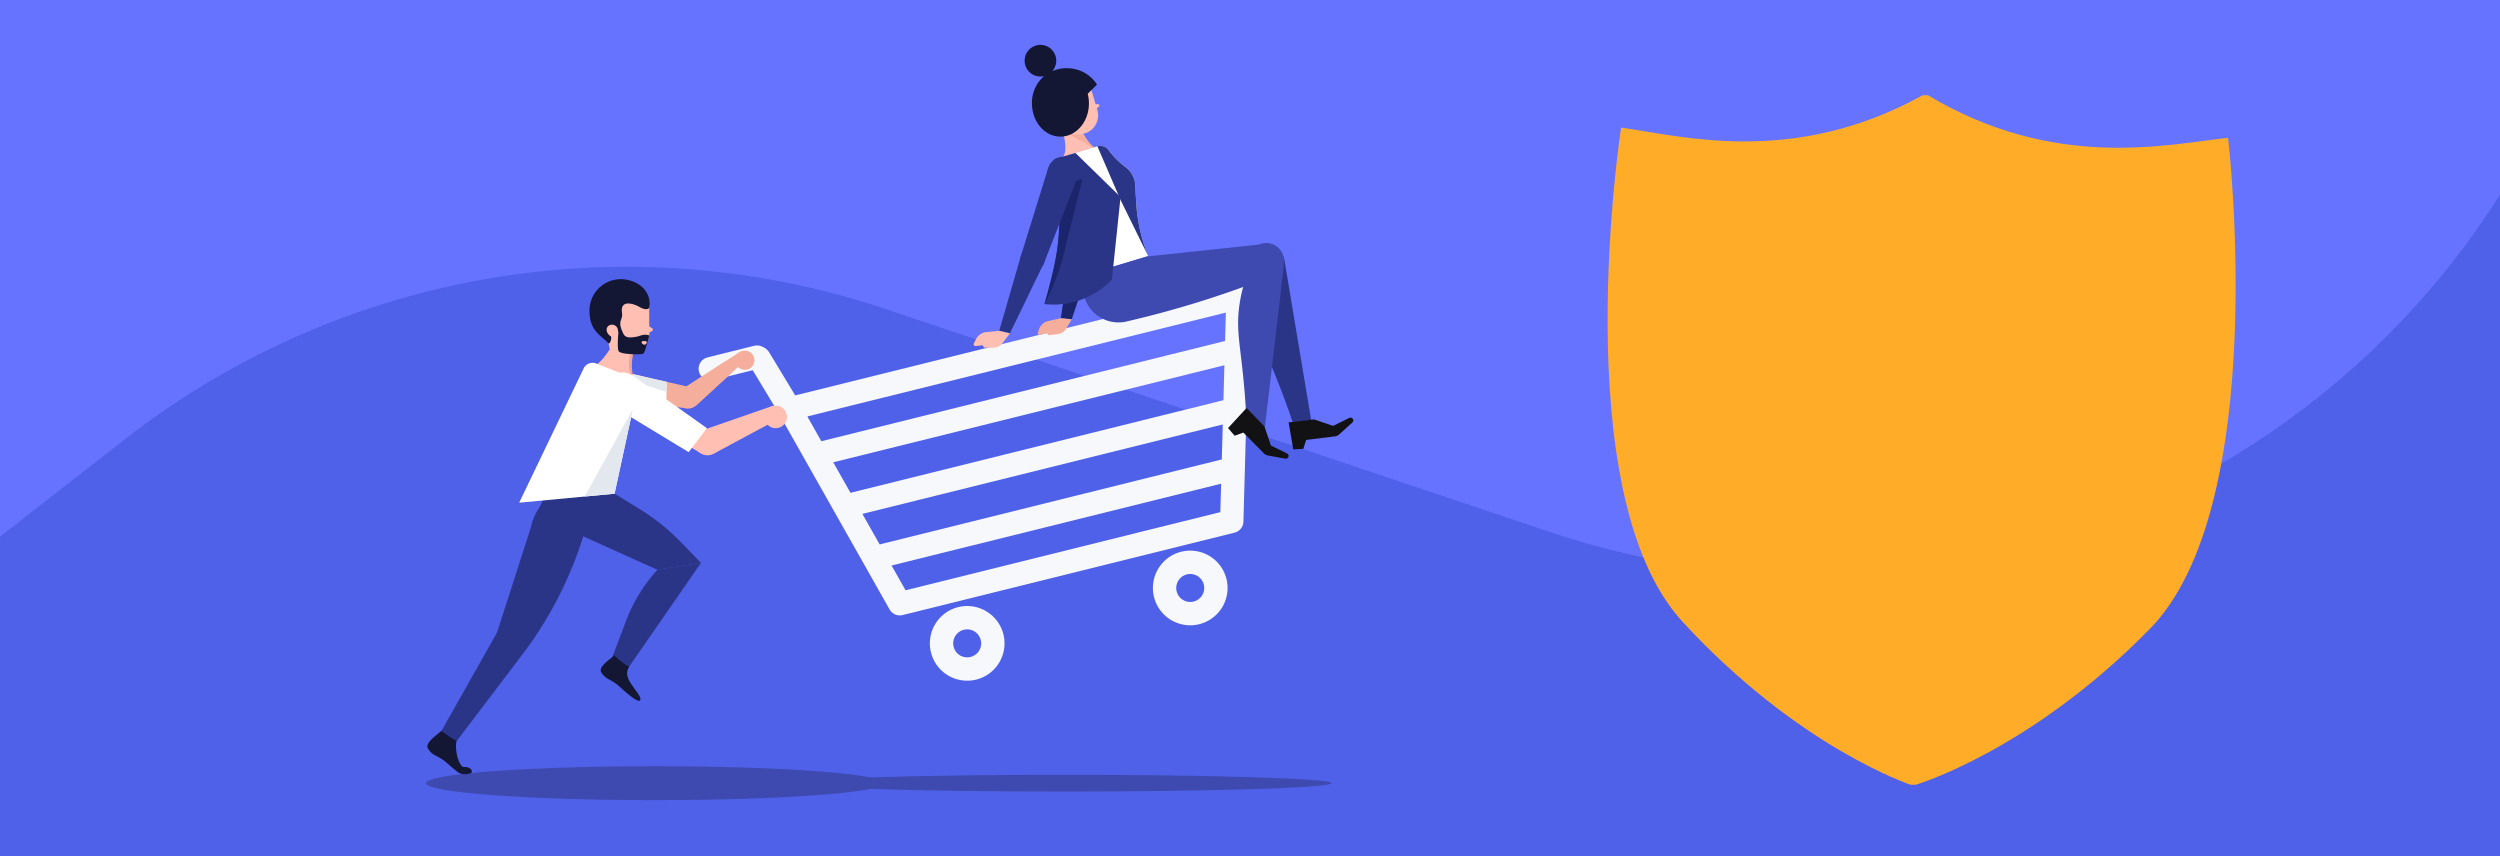 <?xml version="1.0" encoding="UTF-8"?> <svg xmlns="http://www.w3.org/2000/svg" id="Layer_1" data-name="Layer 1" viewBox="0 0 842.66 288.65"><defs><style>.cls-1{fill:#6673ff;}.cls-2{fill:#4f61e8;}.cls-3{fill:#3f4ab0;}.cls-4{fill:none;stroke:#f6f8fb;stroke-linecap:round;stroke-linejoin:round;stroke-width:7.87px;}.cls-5{fill:#fff;}.cls-6{fill:#f5ad9c;}.cls-7{fill:#e3e7ee;}.cls-8{fill:#f8a192;}.cls-9{fill:#ffbfb2;}.cls-10{fill:#2b3588;}.cls-11{fill:#e98a3d;}.cls-12{fill:#1b256b;}.cls-13{fill:#141733;}.cls-14{fill:#121214;}.cls-15{fill:#ffad29;}</style></defs><rect class="cls-1" x="-1.66" y="-0.67" width="847.98" height="290.64"></rect><path class="cls-2" d="M0,180.9l42.1-32.83a275,275,0,0,1,256.6-43.85l224,75.18A275,275,0,0,0,846,60.19h0L846.32,290H0Z"></path><ellipse class="cls-3" cx="220.72" cy="263.98" rx="77.14" ry="5.72"></ellipse><ellipse class="cls-3" cx="358.8" cy="263.98" rx="90.03" ry="2.83"></ellipse><polygon class="cls-4" points="415.18 175.72 303.28 203.5 266.15 137.8 417.27 100.29 415.18 175.72"></polygon><line class="cls-4" x1="277.58" y1="152.59" x2="415.11" y2="118.45"></line><line class="cls-4" x1="286.07" y1="170.31" x2="415.89" y2="138.08"></line><line class="cls-4" x1="295.88" y1="187.71" x2="415.36" y2="158.04"></line><line class="cls-4" x1="239.41" y1="124.29" x2="255.16" y2="120.37"></line><line class="cls-4" x1="268.27" y1="141.28" x2="255.88" y2="120.77"></line><path class="cls-4" d="M334.4,214.77a8.65,8.65,0,1,1-10.48-6.31A8.66,8.66,0,0,1,334.4,214.77Z"></path><path class="cls-4" d="M409.58,196.1a8.65,8.65,0,1,1-10.48-6.31A8.65,8.65,0,0,1,409.58,196.1Z"></path><path class="cls-5" d="M210.58,125.47a4.64,4.64,0,1,1-5.12,4.11,4.64,4.64,0,0,1,5.12-4.11"></path><path class="cls-6" d="M234.74,131.63a3.63,3.63,0,1,1-5.14-.23,3.62,3.62,0,0,1,5.14.23"></path><polygon class="cls-6" points="209.57 134.7 231.67 137.7 232.45 130.47 210.58 125.47 209.57 134.7"></polygon><path class="cls-5" d="M210.58,125.47a4.64,4.64,0,1,1-5.12,4.11,4.64,4.64,0,0,1,5.12-4.11"></path><polygon class="cls-5" points="209.57 134.7 224.58 136.93 224.72 129.06 210.58 125.47 209.57 134.7"></polygon><polygon class="cls-7" points="210.35 127.55 224.67 132.1 224.72 128.7 210.58 125.47 210.35 127.55"></polygon><polygon class="cls-6" points="249.44 118.58 229.6 131.4 234.52 136.76 251.79 120.92 249.44 118.58"></polygon><polygon class="cls-6" points="244.66 121.67 229.6 131.41 234.52 136.76 247.18 125.15 244.66 121.67"></polygon><path class="cls-6" d="M249.26,118.72a3.24,3.24,0,1,1-.9,4.49,3.23,3.23,0,0,1,.9-4.49"></path><path class="cls-8" d="M213,123.49a15.48,15.48,0,0,1,.39-3.93c-.49-.59-4.5-2.57-5.17-3.22-.94,3.45,2.87,6.16,3.61,10.31l1.56.17a15.29,15.29,0,0,1-.39-3.33"></path><path class="cls-9" d="M218.83,112l0-9.18-17.13-1.65,3.85,16.52c-1.5,2.35-3.64,5.16-5.53,5.62l12.54,3.52a16.43,16.43,0,0,1-.54-3.54,16.07,16.07,0,0,1,.29-3.85,7.25,7.25,0,0,0,6.56-7.44"></path><path class="cls-9" d="M218.64,109.88l1.25.84a.44.44,0,0,1,0,.73l-1.53,1Z"></path><path class="cls-10" d="M221.65,192h0a53,53,0,0,0-10.56,17.08L205.44,224l4.38,3.94L236.3,189.7Z"></path><path class="cls-10" d="M196.58,180.78l25,11.28s15-2.37,14.67-2.36l-6.67-6.89a71.85,71.85,0,0,0-14.32-11.44l-8.16-5-20.15-6L181.83,171a19.14,19.14,0,0,0-2.89,6.74l-11.47,35.66,8.62,7.2,1.22-1.65a129.58,129.58,0,0,0,19.27-38.15"></path><path class="cls-10" d="M176.09,220.58l-24.42,32.19a2.55,2.55,0,0,1-3.47.58l-2.42-1.64,22.1-39.12Z"></path><path class="cls-9" d="M214.26,110.27a1.85,1.85,0,1,1-1.91-1.79,1.85,1.85,0,0,1,1.91,1.79"></path><polygon class="cls-9" points="260.67 136.73 236.4 145.16 240.56 152.92 258.87 143.09 260.67 136.73"></polygon><path class="cls-9" d="M263.47,137.31a3.79,3.79,0,1,0,1.21,5.22,3.78,3.78,0,0,0-1.21-5.22"></path><path class="cls-11" d="M214.51,127.61a5.14,5.14,0,1,1-7,1.72,5.14,5.14,0,0,1,7-1.72"></path><path class="cls-9" d="M242.36,147a4.4,4.4,0,1,1-6-1.8,4.4,4.4,0,0,1,6,1.8"></path><polygon class="cls-9" points="209.18 136.39 236.1 152.72 239.55 145.4 214.51 127.61 209.18 136.39"></polygon><path class="cls-5" d="M213.13,126.46a6.16,6.16,0,1,1-8.47,2.07,6.16,6.16,0,0,1,8.47-2.07"></path><polygon class="cls-5" points="206.74 137 232.12 152.4 238.26 144.32 213.13 126.46 206.74 137"></polygon><polygon class="cls-12" points="207.15 166.41 184.8 164.89 187 160.4 207.15 166.41"></polygon><path class="cls-5" d="M207.15,166.41l8.24-38.18-14.88-5.87a3.39,3.39,0,0,0-3.8,1.86L175,169.44Z"></path><polygon class="cls-7" points="197.09 167.36 207.15 166.41 213.35 137.82 197.09 167.36"></polygon><path class="cls-13" d="M207.13,220.89c-1.41,1.23-5.55,3.88-4.49,5.65,1.62,2.7,2.81,2,5.93,4.67,1.11,1,6.21,5.76,7.1,4.9s-1.21-2.88-3.11-5.87-1.06-4.46-.53-5.51a20.07,20.07,0,0,1-4.9-3.84"></path><path class="cls-10" d="M433,88a7.53,7.53,0,0,0-.79-2.28L422,92a49.93,49.93,0,0,0,.32,13.19c1.29,8.06,4.1,12.38,9,25,2,5.15,3.5,9.43,4.43,12.21l6.21-.73Z"></path><path class="cls-10" d="M432.73,88.1a5.9,5.9,0,1,1-5.9-5.89,5.89,5.89,0,0,1,5.9,5.89"></path><path class="cls-14" d="M442.94,141.36l6.4,2.2,5.43-2.7a1,1,0,0,1,1.13.21.94.94,0,0,1-.07,1.35l-4.43,4a2.72,2.72,0,0,1-1.77.7l-9.37,1.17-.95,3-3.4.18-1.56-9.08Z"></path><path class="cls-3" d="M432.49,86.16a5.89,5.89,0,1,1-7.3-4,5.89,5.89,0,0,1,7.3,4"></path><path class="cls-10" d="M375.87,56.23A5,5,0,0,1,370,60.1a4.9,4.9,0,0,1-4.43-5.38,5,5,0,0,1,5.87-3.87,4.92,4.92,0,0,1,4.43,5.38"></path><path class="cls-10" d="M364.82,86.53a3.68,3.68,0,1,1,4.54-3.11,3.92,3.92,0,0,1-4.54,3.11"></path><polygon class="cls-10" points="365.56 54.72 361.28 82.31 369.35 83.49 375.87 56.23 365.56 54.72"></polygon><polygon class="cls-12" points="361.25 107.61 369.36 83.42 361.27 82.38 357.55 107.29 361.25 107.61"></polygon><path class="cls-6" d="M361.25,107.61l-2.17,3.64a4.47,4.47,0,0,1-2.82,1.41l-2.9.31-.49-.64-2.3.53a.59.59,0,0,1-.75-.72l.45-1.29a4.24,4.24,0,0,1,2.81-2.59l4.47-1Z"></path><path class="cls-9" d="M357.47,41.9s3.12,8.38.74,11l10.53-3.17A16.94,16.94,0,0,1,366.3,47a16.21,16.21,0,0,1-1.95-3.57c-2-.6-4.93-.9-6.88-1.5"></path><path class="cls-6" d="M366.3,47a16.21,16.21,0,0,1-1.95-3.57c-.75-.23-4.2,0-5.13-.22,1.13,3.44,5.87,3.61,8.81,6.71l.71-.21A16.94,16.94,0,0,1,366.3,47"></path><path class="cls-9" d="M365.58,44.93l-.63.19a6.41,6.41,0,0,1-8-4.28l-2.4-8L367.46,29l2.4,8a6.39,6.39,0,0,1-4.28,8"></path><path class="cls-5" d="M355.92,53.54c-1.09.32-2.21,2.41-1.62,4.39a116.8,116.8,0,0,1,7.53,20.15A37.05,37.05,0,0,1,363,93.55l24-7.24a57.83,57.83,0,0,1-3.89-16.16c-.19-2.11-.33-5.11-.42-7.56a8.22,8.22,0,0,0-3.3-6.25,28.32,28.32,0,0,1-5.73-5.75,3.47,3.47,0,0,0-3.77-1.27Z"></path><path class="cls-9" d="M358.16,39.62A1.89,1.89,0,0,1,356.9,42a1.88,1.88,0,0,1-1.09-3.6,1.89,1.89,0,0,1,2.35,1.26"></path><path class="cls-9" d="M370.45,35.25c.29.25.08.69-.46,1a1.49,1.49,0,0,1-1.51.11c-.29-.24-.08-.69.47-1a1.5,1.5,0,0,1,1.5-.11"></path><path class="cls-3" d="M432.68,90a7.48,7.48,0,0,0-.13-2.41l-11.5,3.24a49.59,49.59,0,0,0-3.39,12.75c-1,8.1.47,13,1.67,26.47.5,5.52.73,10,.84,13l6.17,1Z"></path><path class="cls-3" d="M426.05,82.25l-39.5,4.2L364.86,93l.14,4.1a12,12,0,0,0,14.77,11.25c10.1-2.33,20.84-5.3,32.05-9.09q7.37-2.49,14.19-5.15l0,0,3.21-11.52a7.37,7.37,0,0,0-3.2-.37"></path><path class="cls-10" d="M362.5,51.56l15.2,14.86-2.92,27.86A27.41,27.41,0,0,1,352,102.5,90.32,90.32,0,0,0,356.53,63l-1.59-7.83A1.49,1.49,0,0,1,356,53.4Z"></path><path class="cls-12" d="M356.53,82.9c-1,7.64-4.5,19.6-4.5,19.6a71.81,71.81,0,0,0,6.52-16.8l6.32-25.43L356.53,63a67.25,67.25,0,0,1,.73,10.47c0,1.71-.35,6.54-.73,9.47"></path><path class="cls-10" d="M363.28,59.6a5.2,5.2,0,1,1-3.43-6.51,5.19,5.19,0,0,1,3.43,6.51"></path><path class="cls-10" d="M346.89,91.31a4.08,4.08,0,1,1,5.05-2.78,4.07,4.07,0,0,1-5.05,2.78"></path><polygon class="cls-10" points="353.34 56.52 344.13 86.19 351.92 88.61 363.28 59.6 353.34 56.52"></polygon><polygon class="cls-10" points="340.4 112.37 351.94 88.53 344.11 86.26 336.79 111.5 340.4 112.37"></polygon><path class="cls-9" d="M340.4,112.37l-2.8,3.69a4.45,4.45,0,0,1-3.05,1.16l-2.93-.07-.37-.77-2.38.27a.61.61,0,0,1-.62-.89l.68-1.36a4.62,4.62,0,0,1,3.26-2.45l4.6-.45Z"></path><path class="cls-10" d="M387,86.31a57.83,57.83,0,0,1-3.89-16.16c-.19-2.11-.33-5.11-.42-7.56a8.22,8.22,0,0,0-3.3-6.25,28.32,28.32,0,0,1-5.73-5.75,3.47,3.47,0,0,0-3.77-1.27L377.7,67.4Z"></path><path class="cls-14" d="M426.21,143.76l2.16,6.42,5.45,2.66a1,1,0,0,1,.51,1,.94.94,0,0,1-1.11.76l-5.87-1.08a2.7,2.7,0,0,1-1.62-1l-6.64-6.72-2.94,1.07-2.22-2.59,6.25-6.77Z"></path><path class="cls-13" d="M215.47,103.43c2.32,1.36,3.3.61,3.37.26.71-4-1.77-8.38-7.87-9.46a10.58,10.58,0,0,0-12.26,11c.13,6.75,4.44,8.11,6.32,10.45.53.68,1.39-2.06.82-2.36a2.59,2.59,0,0,1-1.38-2.23,1.41,1.41,0,0,1,.18-.71,1.63,1.63,0,0,1,.46-.55,2,2,0,0,1,3.18,1.58l.16.72c-.09.84-.47,5.11.07,6.21s6.32,1.19,7.85,1a1.12,1.12,0,0,0,.89-.77l1-3.17a11.83,11.83,0,0,0,.55-2.34,4.37,4.37,0,0,0-1-.22c-1.29-.12-2.13.45-3.1.62-2.11.38-3.83.61-4.61-1-2.22-4.54-.06-4.34-.44-7C208.94,100.78,213.67,102.38,215.47,103.43ZM218,115.17c.24.45-.41,1.13-.9,1-.2,0-1-.44-.81-.93S217.89,115,218,115.17Z"></path><path class="cls-13" d="M366.63,31.62l3.13-3.11A11.89,11.89,0,0,0,359.68,23a11.34,11.34,0,0,0-5,1,5.33,5.33,0,1,0-4,1.79,5.68,5.68,0,0,0,1.24-.14,11.85,11.85,0,0,0-4.09,9.18c0,6.2,4.3,11.22,9.61,11.22s9.6-5,9.6-11.22a12.81,12.81,0,0,0-.41-3.25h0"></path><path class="cls-13" d="M148.8,246.36c-1.46,1.32-5.71,4.06-4.56,5.91,1.75,2.82,3,2,6.31,4.82.59.49,2.23,2,3.85,3.22s4.75.47,4.67-.18c-.19-1.62-2.09-1.62-3.08-1.62-2.23-1.85-2.62-7.6-2.08-8.72a43,43,0,0,1-5.11-3.43"></path><path class="cls-15" d="M751,46.45c-20.41,2.2-58.39,11.26-101.18-14.35l-1.76,0C604.51,56.22,566.86,45.87,546.41,43c0,0-19,123.3,20.67,166.51,39,42.45,76.91,55,76.91,55l1.76,0s38.36-11.27,78.73-52.37C765.73,170.4,751,46.45,751,46.45"></path></svg> 
